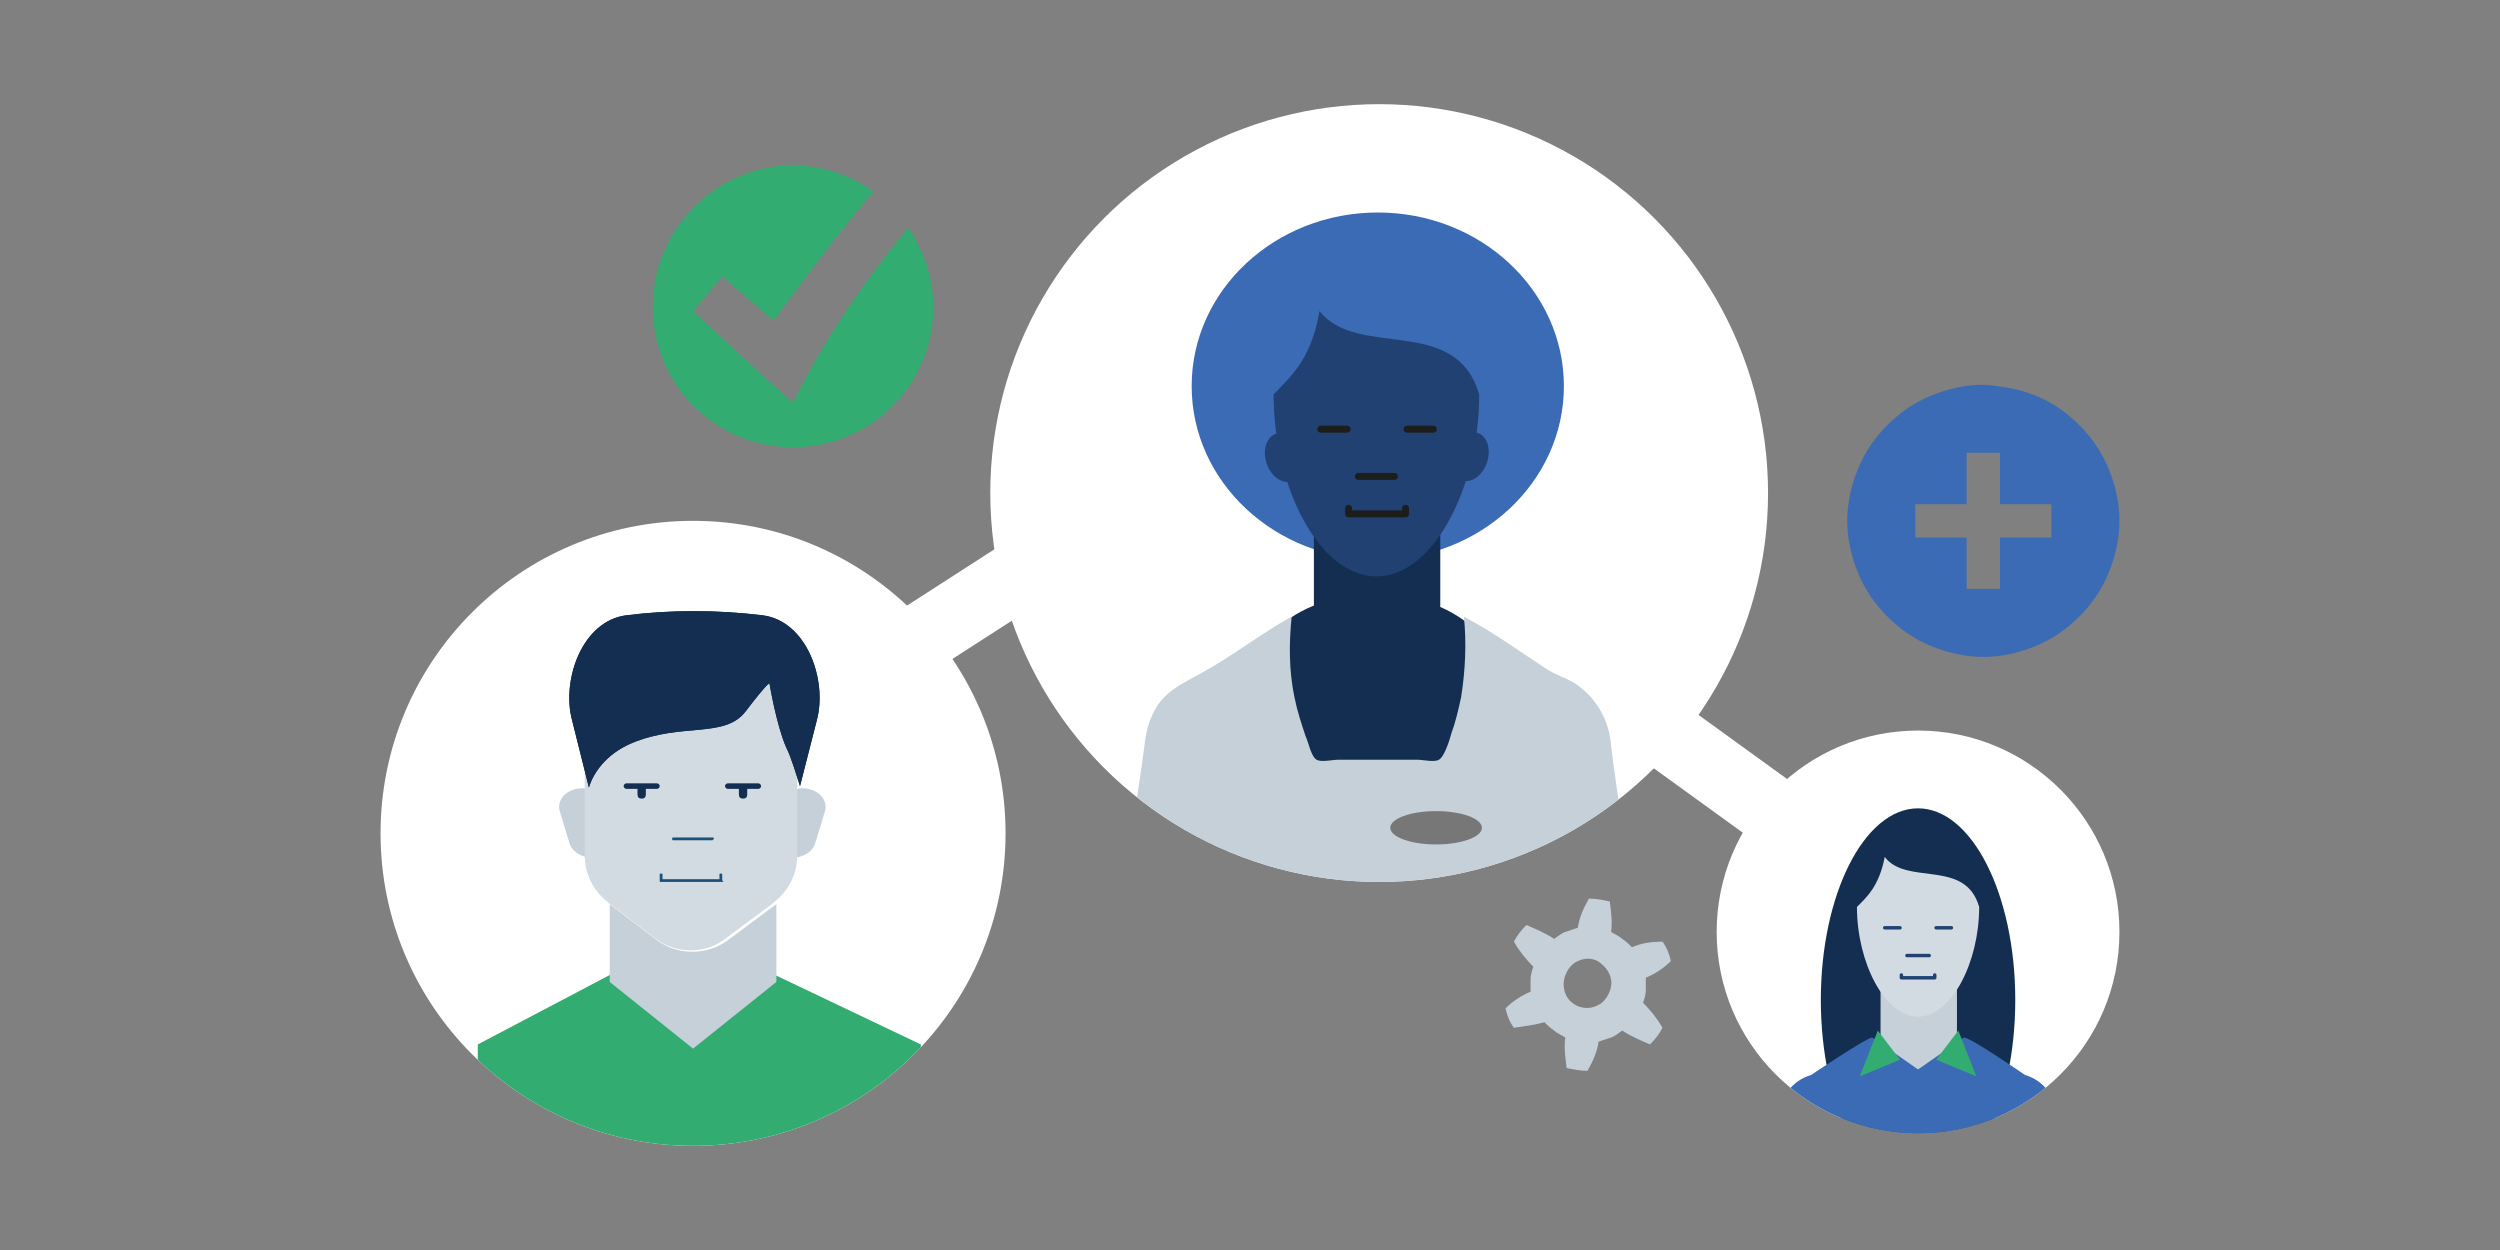 <?xml version="1.0" encoding="utf-8"?>
<!-- Generator: Adobe Illustrator 19.1.0, SVG Export Plug-In . SVG Version: 6.00 Build 0)  -->
<svg version="1.1" xmlns="http://www.w3.org/2000/svg" xmlns:xlink="http://www.w3.org/1999/xlink" x="0px" y="0px"
	 viewBox="0 0 180 90" style="enable-background:new 0 0 180 90;" xml:space="preserve">
<rect x="0" y="0" width="180" height="90" fill="#808080" stroke="none"/>
<g id="BG">
</g>
<g id="Layer_1">
	<g>
		<defs>
			<circle id="SVGID_402_" cx="99.3" cy="35.5" r="28"/>
		</defs>
		<use xlink:href="#SVGID_402_"  style="overflow:visible;fill:#FFFFFF;"/>
		<clipPath id="SVGID_1_">
			<use xlink:href="#SVGID_402_"  style="overflow:visible;"/>
		</clipPath>
		<ellipse style="clip-path:url(#SVGID_1_);fill:#3A6BB4;" cx="99.2" cy="27.8" rx="13.4" ry="12.5"/>
		<path style="clip-path:url(#SVGID_1_);fill:#142E52;" d="M107.8,48.8c0-2.1-1.6-4-4.1-5.1v-9.2h-9.1v9.1c-2.5,1-4.2,2.9-4.2,5.1
			c0,2.2,4.2,11,4.2,11h9.1C103.7,59.8,107.8,50.9,107.8,48.8z"/>
		<path style="clip-path:url(#SVGID_1_);fill:#D3DBE2;" d="M106.7,161.8l2.3-37.2l-0.7-37.5h-4.1h-3.8H98h-3.8H90l-0.7,37.5
			l2.3,37.2l-1.2,5.5c0,1.7,1.4,3.2,3.2,3.2h0.3c1.8,0,3.2-1.4,3.2-3.2v-5.2h0.1l1-43.8l0.9-13.3l0.9,13.3l1,43.8h0.1v5.2
			c0,1.7,1.4,3.2,3.2,3.2h0.3c1.8,0,3.2-1.4,3.2-3.2L106.7,161.8z"/>
		<path style="clip-path:url(#SVGID_1_);fill:#214172;" d="M106.5,28.4c0,6.7-3.3,13.1-7.4,13.1c-4.1,0-7.4-6.4-7.4-13.1
			c1.1-1.2,2.7-2.4,3.3-6C97.8,25.9,104.8,22.6,106.5,28.4z"/>
		
			<ellipse transform="matrix(0.95 -0.313 0.313 0.95 -5.649 30.61)" style="clip-path:url(#SVGID_1_);fill:#214172;" cx="92.4" cy="32.9" rx="1.3" ry="1.8"/>
		
			<ellipse transform="matrix(-0.95 -0.313 0.313 -0.95 196.137 97.283)" style="clip-path:url(#SVGID_1_);fill:#214172;" cx="105.9" cy="32.9" rx="1.3" ry="1.8"/>
		<path style="clip-path:url(#SVGID_1_);fill:#D3DBE2;" d="M77.5,88.5c-0.4,2.5-0.7,5-1.1,7.5l-0.6,8c0,0,0.2,3.5,3.2,4.2
			c3,0.7,3.3-0.7,3.3-0.7l-2.5-3.3l0.9-3.1l0.7,3.5c0,0,0.4,0.7,0.9,0.7c0.6-0.1,0.6-1,0.6-1s0.4-3.8-0.5-5.4
			c-0.9-1.7-1.7-2.8-1.7-2.8h-0.3c0.5-0.2,0.5-0.7,0.6-1.4c0.8-3.2,1.6-6.4,2.4-9.5c1.1-4.4,1.7-8.8,2.4-13.4
			c0.2-1.2,0.3-2.4,0.5-3.6h-6C79.4,74.9,78.4,81.7,77.5,88.5z"/>
		<path style="clip-path:url(#SVGID_1_);fill:#D3DBE2;" d="M117.7,69.5c3.5-3.2,6.8-5.9,10.6-8.7c0.4-0.3,1.4-1.3,1.9-1.3l-0.1,0
			l0.1,0c0,0,0,0,0,0c0-0.1,0.1-1.5,0.5-3.3c0.4-1.8,3.1-4.5,3.1-4.5s0.6-0.7,1.1-0.4s0.3,1.1,0.3,1.1l-1.7,3.1l2.7-1.8l0.2-4.2
			c0,0,1.1-0.8,3,1.6c1.8,2.4-0.3,5.3-0.3,5.3l-5.6,5.8c-6.2,5.6-10.5,10.2-16.3,15.6c-1,0.9-3.5,0.6-3.8-0.7l-1.6-9.2"/>
		<path style="clip-path:url(#SVGID_1_);fill:#C5D0D9;" d="M116.7,58.9c-0.2-1.7-0.5-3.4-0.7-5.2c-0.1-1.6-0.9-3.2-2.2-4.2
			c-0.7-0.6-1.6-0.8-2.4-1.3c-2-1.3-3.9-2.7-6-3.8c0.2,1.9,0.1,3.9-0.2,5.8c-0.2,0.9-0.4,1.8-0.7,2.6c-0.1,0.4-0.5,1.7-0.9,1.9
			c-0.3,0.2-1.2,0-1.5,0c-1,0-2,0-2.9,0s-2,0-2.9,0c-0.3,0-1.2,0.2-1.5,0c-0.4-0.2-0.6-1.3-0.8-1.7c-0.3-0.9-0.6-1.8-0.8-2.8
			c-0.4-1.9-0.4-3.9-0.2-5.8c-2.2,1.2-4.2,2.8-6.4,4c-1.2,0.7-2.3,1.1-3.2,2.3c-0.6,0.9-0.9,1.9-1,3c-0.3,2.3-0.7,4.7-1,7
			c-0.3,2.4-0.7,4.9-1,7.3h6c0.2-1.4,0.4-2.8,0.6-4.3c0.5,1.1,1.4,1.6,1.6,2.8c0.3,1.3,0.4,2.6,0.5,3.9c0.2,2.2,0.6,4.6,0.5,6.8
			c-0.1,2.1-0.7,4.2-1,6.2c-0.3,2.1-0.8,3.9-1.4,5.9c-2.3,7.1-2.8,14.8-0.5,22c1,3.2,1.9,6.2,2.2,9.6c0.2,2.6,0.1,5.3,0.1,7.9
			c0,0.3-0.2,1.9,0,2.1c0.1,0.1,1.1,0,1.2,0c2.3,0,4.5,0,6.8,0c2.7,0,5.3,0,8,0c1,0,1.9,0,2.9,0c0.2,0,1.1,0.1,1.2,0
			c0.2-0.2,0-1.9,0-2.2c0-1.3,0-2.6,0-3.9c0-3.2,0.2-6.3,1-9.4c0.8-3,2-5.8,2.4-8.9c0.6-4.3,0.6-8.8-0.4-13c-0.6-2.5-1.7-5-2.2-7.4
			c-0.5-2.2-0.7-4.5-1.1-6.7c-0.3-1.7-0.3-3-0.2-4.7c0.2-2.7,0.3-5.6,0.9-8.2c0.3-1.1,1-1.5,1.5-2.5c0.2,1.4,0.4,2.7,0.6,4.1h6.1
			C117.5,65,117.1,62,116.7,58.9z"/>
		<ellipse style="clip-path:url(#SVGID_1_);fill:#777777;" cx="103.4" cy="59.6" rx="3.3" ry="1.2"/>
		<g style="clip-path:url(#SVGID_1_);">
			<g>
				
					<line style="fill:none;stroke:#1D1D1B;stroke-width:0.5;stroke-linecap:round;stroke-linejoin:round;stroke-miterlimit:10;" x1="95.1" y1="30.9" x2="97" y2="30.9"/>
				
					<line style="fill:none;stroke:#1D1D1B;stroke-width:0.5;stroke-linecap:round;stroke-linejoin:round;stroke-miterlimit:10;" x1="101.3" y1="30.9" x2="103.2" y2="30.9"/>
			</g>
			
				<line style="fill:none;stroke:#1D1D1B;stroke-width:0.5;stroke-linecap:round;stroke-linejoin:round;stroke-miterlimit:10;" x1="97.8" y1="34.3" x2="100.4" y2="34.3"/>
			
				<polyline style="fill:none;stroke:#1D1D1B;stroke-width:0.5;stroke-linecap:round;stroke-linejoin:round;stroke-miterlimit:10;" points="
				101.2,36.6 101.2,37 97.1,37 97.1,36.6 			"/>
		</g>
	</g>
	<line style="fill:none;stroke:#FFFFFF;stroke-width:5;stroke-miterlimit:10;" x1="64.8" y1="46.9" x2="79.4" y2="37.5"/>
	<line style="fill:none;stroke:#FFFFFF;stroke-width:5;stroke-miterlimit:10;" x1="118.2" y1="51.6" x2="132.3" y2="61.8"/>
	<g>
		<defs>
			<circle id="SVGID_404_" cx="138.1" cy="67.1" r="14.5"/>
		</defs>
		<use xlink:href="#SVGID_404_"  style="overflow:visible;fill:#FFFFFF;"/>
		<clipPath id="SVGID_3_">
			<use xlink:href="#SVGID_404_"  style="overflow:visible;"/>
		</clipPath>
		<ellipse style="clip-path:url(#SVGID_3_);fill:#142E52;" cx="138.1" cy="72" rx="7" ry="13.8"/>
		<rect x="135.4" y="69" style="clip-path:url(#SVGID_3_);fill:#C5D0D9;" width="5.5" height="8.4"/>
		<path style="clip-path:url(#SVGID_3_);fill:#D3DBE2;" d="M142.5,65.3c0,4-2,7.9-4.4,7.9c-2.4,0-4.4-3.9-4.4-7.9
			c0.7-0.7,1.6-1.5,2-3.6C137.3,63.8,141.5,61.8,142.5,65.3z"/>
		<path style="clip-path:url(#SVGID_3_);fill:#3A6BB4;" d="M148.2,80.5c-0.1-1.4-1-2.7-2.4-3.1c0,0-3.9-2.7-4.4-2.7l-3.3,2.3
			l-3.3-2.3c-0.4,0-4.4,2.7-4.4,2.7c-1.4,0.4-2.3,1.7-2.4,3.1l-3.6,25.4h2.6l2.3-9.1l1.6-11.5h14.2l1.6,11.5l2.3,9.1h2.6L148.2,80.5
			z"/>
		<g style="clip-path:url(#SVGID_3_);">
			
				<line style="fill:none;stroke:#214172;stroke-width:0.25;stroke-linecap:round;stroke-linejoin:round;stroke-miterlimit:10;" x1="135.7" y1="66.8" x2="136.8" y2="66.8"/>
			
				<line style="fill:none;stroke:#214172;stroke-width:0.25;stroke-linecap:round;stroke-linejoin:round;stroke-miterlimit:10;" x1="139.4" y1="66.8" x2="140.5" y2="66.8"/>
		</g>
		
			<line style="clip-path:url(#SVGID_3_);fill:none;stroke:#214172;stroke-width:0.25;stroke-linecap:round;stroke-linejoin:round;stroke-miterlimit:10;" x1="137.3" y1="68.8" x2="138.9" y2="68.8"/>
		
			<polyline style="clip-path:url(#SVGID_3_);fill:none;stroke:#214172;stroke-width:0.25;stroke-linecap:round;stroke-linejoin:round;stroke-miterlimit:10;" points="
			139.3,70.2 139.3,70.4 136.9,70.4 136.9,70.2 		"/>
		<path style="clip-path:url(#SVGID_3_);fill:#3A6BB4;" d="M130.6,81.1v4.5c0,0.7,0.3,1.4,0.9,1.9l0,0c0.5,0.4,0.9,6.5,0.9,7.2
			l-0.9,5.9c0.1,1.3,1.7,0.6,3,0.6h7.3c1.3,0,2.9,0.7,3-0.6l-0.9-5.9c0-0.7,0.4-6.8,0.9-7.2l0,0c0.6-0.5,0.9-1.2,0.9-1.9v-4.5"/>
		<g style="clip-path:url(#SVGID_3_);">
			<polygon style="fill:#32AC70;" points="135.2,74.2 136.8,76.3 133.9,77.5 			"/>
			<polygon style="fill:#32AC70;" points="141,74.2 139.4,76.3 142.3,77.5 			"/>
		</g>
	</g>
	<g>
		<defs>
			<circle id="SVGID_406_" cx="49.9" cy="60" r="22.5"/>
		</defs>
		<use xlink:href="#SVGID_406_"  style="overflow:visible;fill:#FFFFFF;"/>
		<clipPath id="SVGID_4_">
			<use xlink:href="#SVGID_406_"  style="overflow:visible;"/>
		</clipPath>
		<polygon style="clip-path:url(#SVGID_4_);fill:#32AC70;" points="66.3,87.1 34.4,87.1 34.4,75.2 43.9,70.2 55.8,70.2 66.3,75.2 		
			"/>
		<g style="clip-path:url(#SVGID_4_);">
			<g>
				<path style="fill:#C5D0D9;" d="M43,61.7L43,61.7c-0.9,0.2-1.8-0.3-2-1l-0.7-2.3c-0.2-0.7,0.3-1.4,1.2-1.6h0c0.9-0.2,1.8,0.3,2,1
					l0.7,2.3C44.4,60.8,43.9,61.5,43,61.7z"/>
				<path style="fill:#C5D0D9;" d="M56.7,61.7L56.7,61.7c0.9,0.2,1.8-0.3,2-1l0.7-2.3c0.2-0.7-0.3-1.4-1.2-1.6h0
					c-0.9-0.2-1.8,0.3-2,1l-0.7,2.3C55.3,60.8,55.8,61.5,56.7,61.7z"/>
			</g>
			<path style="fill:#C5D0D9;" d="M47.3,67.7l-3.4-2.6v5.6l6,4.8l6-4.8v-5.6l-3.5,2.6C50.9,68.8,48.8,68.8,47.3,67.7z"/>
			<path style="fill:#D3DBE2;" d="M56,49.2c-0.9-1.1-1.7-3.3-1.7-3.3s0,2.1-1.2,3.8c-1.2,1.7-4,1-7.4,1.7c-1.7,0.4-2.9,1.2-3.6,1.9
				v8.3c0,1.3,0.6,2.5,1.6,3.3l0.1,0.1v0l3.4,2.6c1.5,1.1,3.6,1.1,5,0l3.5-2.6v0l0.1-0.1c1-0.8,1.6-2,1.6-3.3V51.1
				C57,50.5,56.5,49.7,56,49.2z"/>
			<g>
				<g>
					<path style="fill:#142E52;" d="M45.5,53.5c3.6-1.5,6.7-0.3,8.2-2.3c1.6-2.1,1.7-2,1.7-2c0,0,0.5,3,1.2,4.6
						c0.4,0.8,0.7,1.9,1,2.8c0.4-1.6,0.8-3.1,1.2-4.7c0.8-2.9-0.7-7.2-3.9-7.6c-3.3-0.4-6.6-0.4-9.8,0c-3.2,0.4-4.7,4.7-3.9,7.6
						c0.4,1.6,0.8,3.2,1.2,4.8C42.7,55.7,43.6,54.3,45.5,53.5z"/>
					<path style="fill:#142E52;" d="M45.5,53.5c3.6-1.5,6.7-0.3,8.2-2.3c1.6-2.1,1.7-2,1.7-2c0,0,0.5,3,1.2,4.6
						c0.4,0.8,0.7,1.9,1,2.8c0.4-1.6,0.8-3.1,1.2-4.7c0.8-2.9-0.7-7.2-3.9-7.6c-3.3-0.4-6.6-0.4-9.8,0c-3.2,0.4-4.7,4.7-3.9,7.6
						c0.4,1.6,0.8,3.2,1.2,4.8C42.7,55.7,43.6,54.3,45.5,53.5z"/>
				</g>
			</g>
			<g>
				<path style="fill:#142E52;" d="M47.3,56.8h-2.2c-0.1,0-0.2-0.1-0.2-0.2s0.1-0.2,0.2-0.2h2.2c0.1,0,0.2,0.1,0.2,0.2
					S47.4,56.8,47.3,56.8z"/>
				<path style="fill:#142E52;" d="M54.6,56.8h-2.2c-0.1,0-0.2-0.1-0.2-0.2s0.1-0.2,0.2-0.2h2.2c0.1,0,0.2,0.1,0.2,0.2
					S54.7,56.8,54.6,56.8z"/>
				<path style="fill:#142E52;" d="M46.2,57.5c-0.2,0-0.3-0.1-0.3-0.3v-0.4c0-0.2,0.1-0.3,0.3-0.3c0.2,0,0.3,0.1,0.3,0.3v0.4
					C46.5,57.4,46.4,57.5,46.2,57.5z"/>
				<path style="fill:#142E52;" d="M53.5,57.5c-0.2,0-0.3-0.1-0.3-0.3v-0.4c0-0.2,0.1-0.3,0.3-0.3c0.2,0,0.3,0.1,0.3,0.3v0.4
					C53.8,57.4,53.7,57.5,53.5,57.5z"/>
			</g>
			<path style="fill:#1B5178;" d="M51.3,60.5h-2.8c-0.1,0-0.1,0-0.1-0.1c0-0.1,0-0.1,0.1-0.1h2.8c0.1,0,0.1,0,0.1,0.1
				C51.4,60.4,51.3,60.5,51.3,60.5z"/>
			<path style="fill:#1B5178;" d="M52,63.5h-4.4c-0.1,0-0.1,0-0.1-0.1V63c0-0.1,0-0.1,0.1-0.1c0.1,0,0.1,0,0.1,0.1v0.3h4.1V63
				c0-0.1,0-0.1,0.1-0.1c0.1,0,0.1,0,0.1,0.1v0.4C52.1,63.4,52.1,63.5,52,63.5z"/>
		</g>
	</g>
	<path style="fill:#C5D0D9;" d="M111.2,73.6c0.2,0.2,0.4,0.4,0.7,0.6c0.2,0.2,0.5,0.3,0.8,0.5c-0.1,0.7,0,1.5,0.1,2.2
		c0.5,0.1,1,0.2,1.5,0.2c0.4-0.7,0.7-1.4,0.8-2.1c0.3-0.1,0.6-0.2,0.9-0.3c0.3-0.1,0.5-0.3,0.8-0.5c0.6,0.4,1.3,0.7,2,1
		c0.4-0.4,0.7-0.8,0.9-1.2c-0.4-0.7-0.9-1.3-1.4-1.8c0.1-0.3,0.2-0.6,0.2-0.9c0-0.3,0-0.6,0-0.9c0.7-0.3,1.3-0.7,1.8-1.2
		c-0.1-0.5-0.3-1-0.6-1.4c-0.8,0-1.5,0.1-2.2,0.4c-0.2-0.2-0.4-0.4-0.7-0.6c-0.2-0.2-0.5-0.3-0.8-0.5c0.1-0.7,0-1.5-0.1-2.2
		c-0.5-0.1-1-0.2-1.5-0.2c-0.4,0.7-0.7,1.4-0.8,2.1c-0.3,0.1-0.6,0.2-0.9,0.3c-0.3,0.1-0.5,0.3-0.8,0.5c-0.6-0.4-1.3-0.7-2-1
		c-0.4,0.4-0.7,0.8-0.9,1.2c0.4,0.7,0.9,1.3,1.4,1.8c-0.1,0.3-0.2,0.6-0.2,0.9c0,0.3,0,0.6,0,0.9c-0.7,0.3-1.3,0.7-1.8,1.2
		c0.1,0.5,0.3,1,0.6,1.4C109.7,73.9,110.5,73.8,111.2,73.6z M112.6,70.6c0.1-0.6,0.5-1.2,1-1.4c0.6-0.3,1.3-0.2,1.7,0.2
		c0.5,0.4,0.8,1,0.7,1.6c-0.1,0.6-0.5,1.2-1,1.4c-0.6,0.3-1.3,0.2-1.8-0.2C112.8,71.9,112.5,71.3,112.6,70.6z"/>
	<path style="fill:#32AC70;" d="M65.4,16.4c-3.4,4.1-6.2,8.3-8.3,12.6c-2.6-2.3-7.2-6.6-7.2-6.6l2.1-2.5l3.7,3.2
		c0,0,4.1-5.7,7.2-9.3c-1.7-1.2-3.7-1.9-5.9-1.9C51.5,12,47,16.5,47,22.1c0,5.6,4.5,10.1,10.1,10.1s10.1-4.5,10.1-10.1
		C67.2,20,66.5,18,65.4,16.4z"/>
	<path style="fill:#3A6BB4;" d="M146.6,28.5c1.2,0.5,2.2,1.2,3.1,2.1c0.9,0.9,1.6,1.9,2.1,3.1c0.5,1.2,0.8,2.5,0.8,3.8
		c0,1.3-0.3,2.6-0.8,3.8c-0.5,1.2-1.2,2.2-2.1,3.1c-0.9,0.9-1.9,1.6-3.1,2.1c-1.2,0.5-2.5,0.8-3.8,0.8c-1.3,0-2.6-0.3-3.8-0.8
		c-1.2-0.5-2.2-1.2-3.1-2.1c-0.9-0.9-1.6-1.9-2.1-3.1c-0.5-1.2-0.8-2.5-0.8-3.8c0-1.3,0.3-2.6,0.8-3.8c0.5-1.2,1.2-2.2,2.1-3.1
		c0.9-0.9,1.9-1.6,3.1-2.1c1.2-0.5,2.5-0.8,3.8-0.8C144.1,27.8,145.4,28,146.6,28.5z M144,36.3v-3.7h-2.4v3.7h-3.7v2.4h3.7v3.7h2.4
		v-3.7h3.7v-2.4H144z"/>
</g>
<g id="_x31_7_col_GUIDES" style="display:none;">
</g>
</svg>
